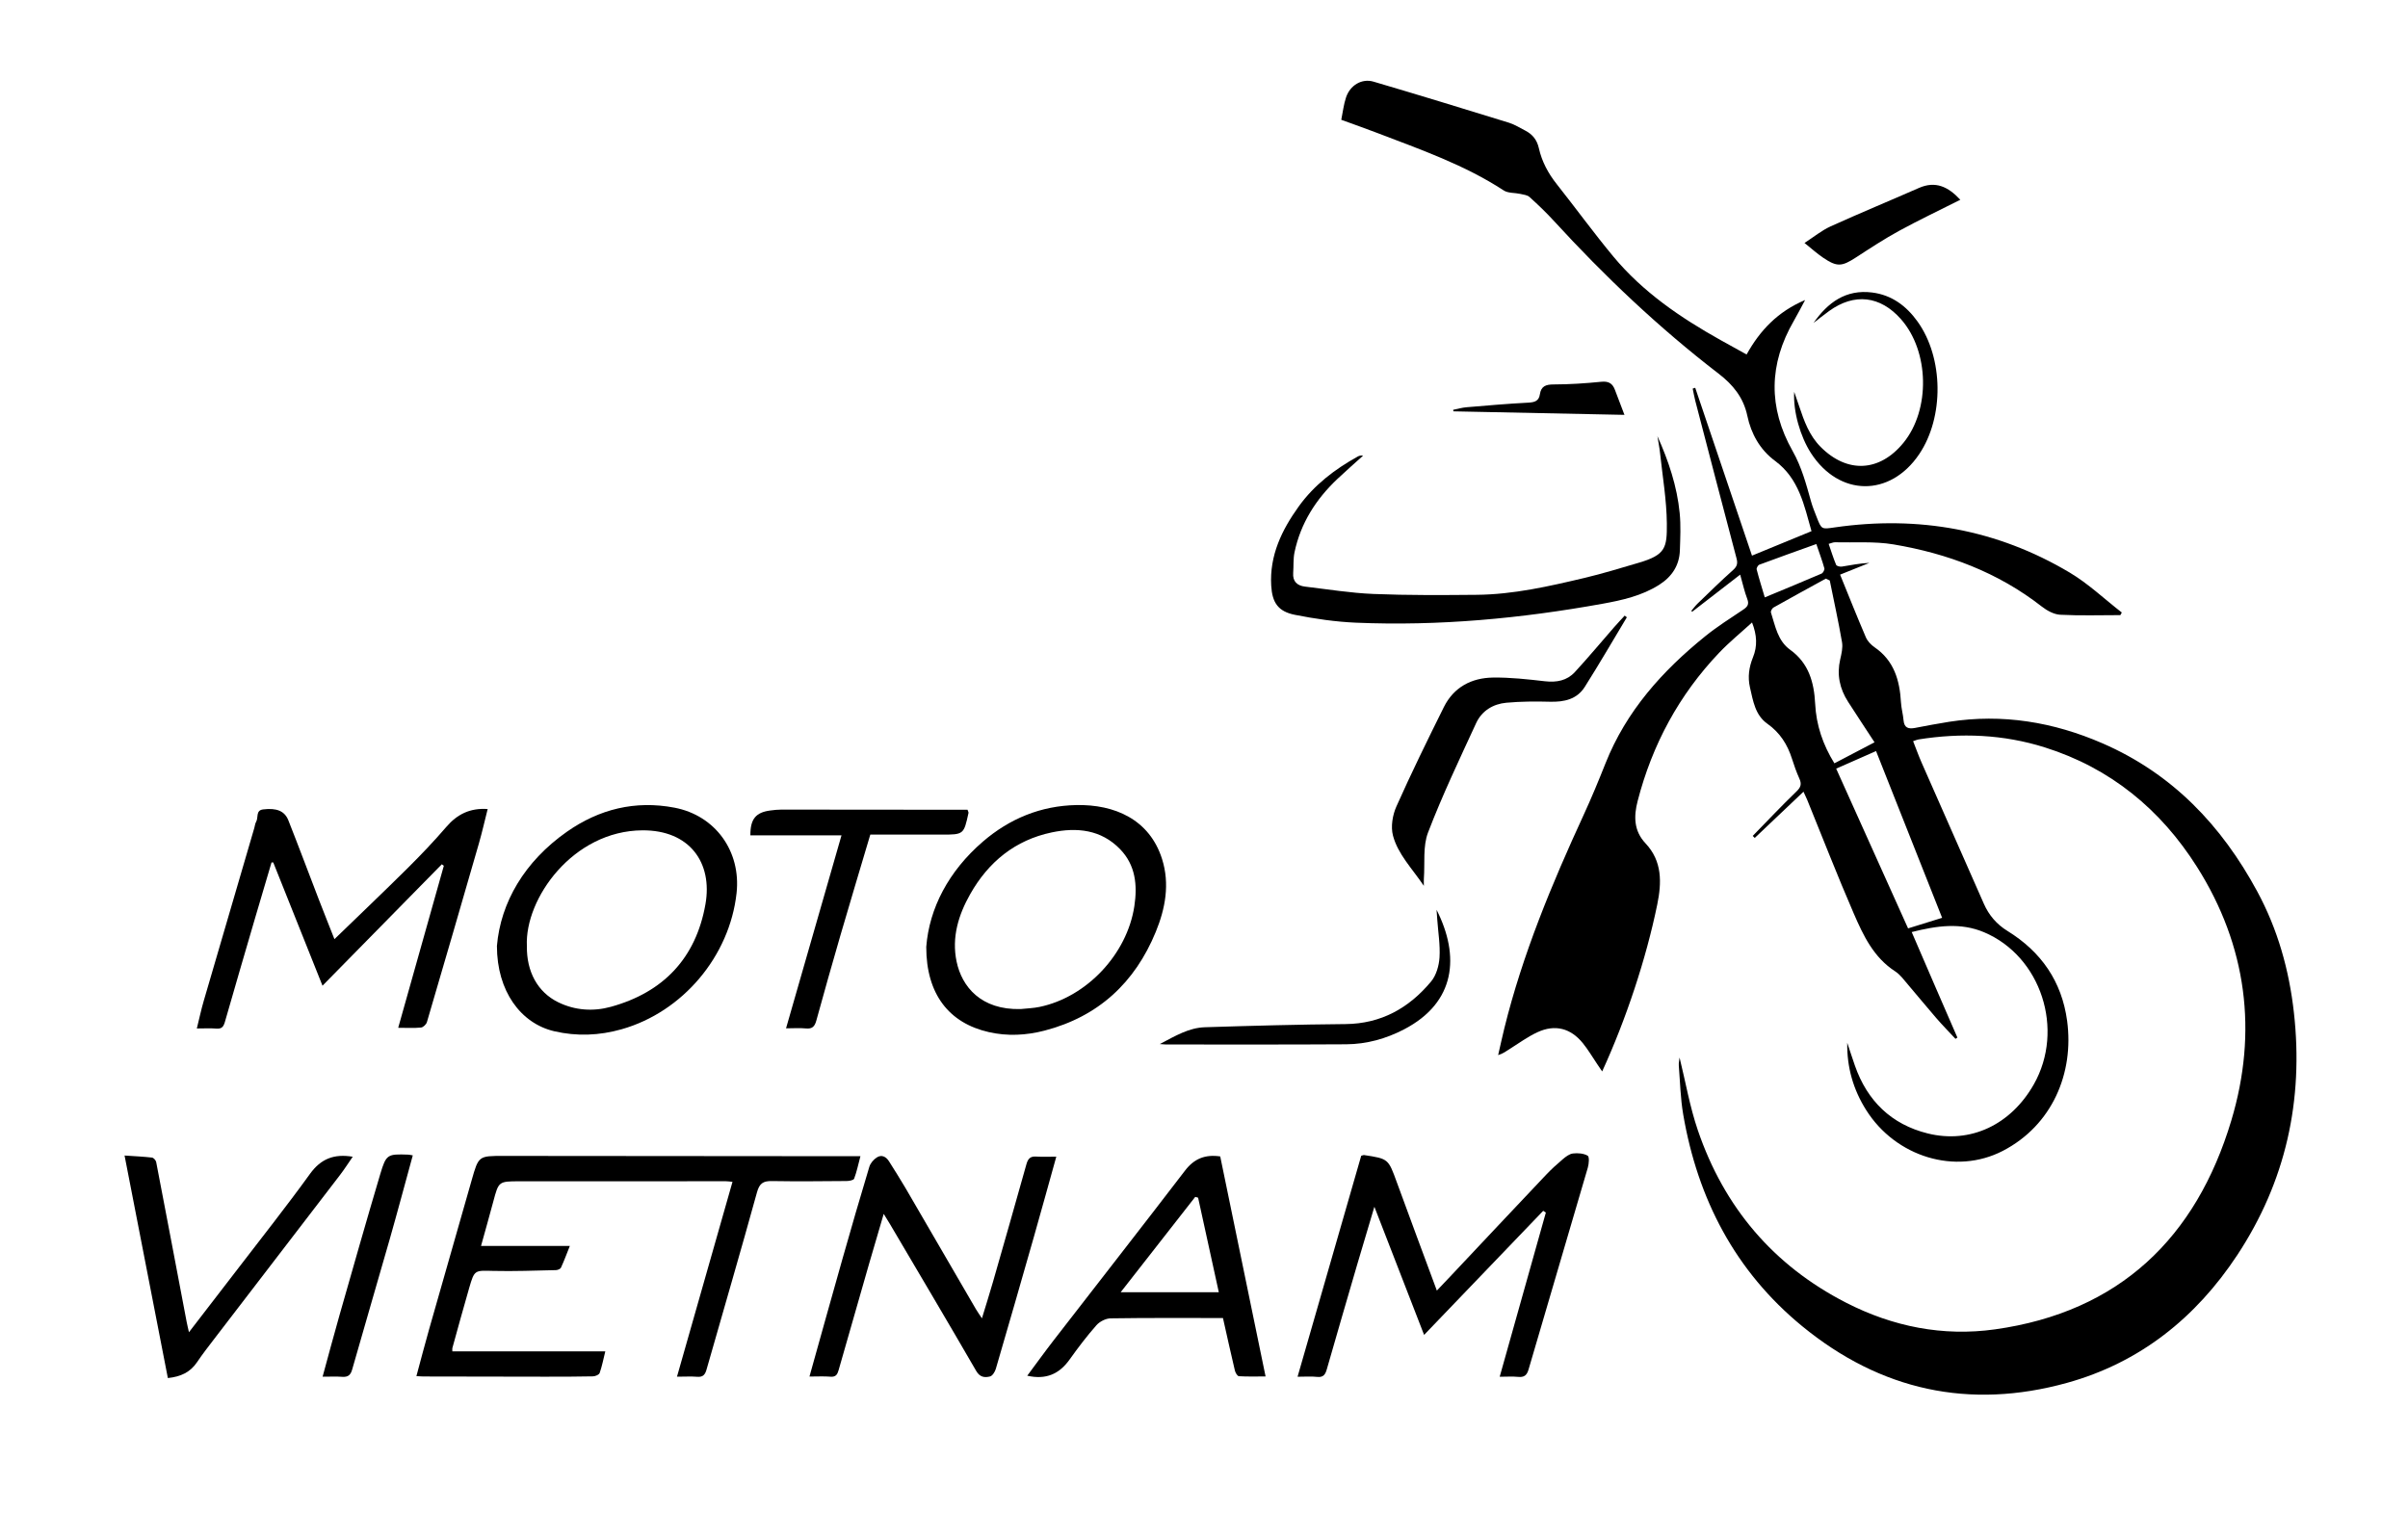 <?xml version="1.0" encoding="utf-8"?>
<svg viewBox="0 0 360 230" xmlns="http://www.w3.org/2000/svg">
  <g transform="matrix(0.317, 0, 0, 0.317, 137.12, -12.856)" style="">
    <g>
      <path d="M567.44,330.7c-9.46,0-18.94,0.31-28.38-0.18c-2.98-0.16-6.24-1.96-8.7-3.88c-20.67-16.14-44.43-25.01-69.92-29.3 c-9-1.51-18.39-0.77-27.6-1c-0.82-0.02-1.65,0.4-2.97,0.75c1.19,3.45,2.2,6.73,3.52,9.89c0.24,0.57,1.81,0.97,2.67,0.83 c4.28-0.68,8.53-1.57,13.01-1.75c-4.35,1.74-8.7,3.49-13.81,5.54c4.04,9.92,7.96,19.8,12.15,29.55c0.79,1.85,2.46,3.58,4.15,4.74 c9.17,6.31,11.81,15.58,12.41,25.95c0.16,2.84,0.98,5.64,1.22,8.49c0.31,3.6,2.36,4.15,5.38,3.58c5.38-1.02,10.76-2.07,16.17-2.91 c25.12-3.89,49.14,0.11,72.3,10.18c32.9,14.3,56.13,38.71,72.94,69.83c9.67,17.89,15.05,37.05,17.3,57.17 c4.63,41.31-3.82,79.7-26.75,114.43c-19.49,29.52-45.91,50.71-80.3,60.23c-46.03,12.74-87.98,3.51-124.87-26.76 c-31.54-25.89-49.25-59.94-56.09-99.83c-1.3-7.59-1.47-15.38-2.08-23.08c-0.1-1.28,0.24-2.59,0.36-3.79 c2.83,11.48,4.82,23.17,8.6,34.25c12.38,36.33,35.6,63.78,69.86,81.35c22.06,11.32,45.74,16.06,70.33,12.61 c58.67-8.23,94.85-43.21,111.43-98.55c12.52-41.77,7.34-82.35-16.19-119.58c-17.15-27.13-40.84-46.64-71.8-56.38 c-19.48-6.13-39.43-6.95-59.57-3.74c-0.72,0.12-1.41,0.45-2.52,0.82c1.37,3.47,2.57,6.82,3.99,10.07 c9.77,22.22,19.6,44.42,29.38,66.63c2.39,5.42,6.05,9.67,11.1,12.79c15.92,9.81,25.66,23.82,28.17,42.45 c3.32,24.62-7.05,49.25-30.33,61.3c-22.29,11.54-50.49,2.86-64.43-19.22c-6.11-9.67-9.14-20.22-8.94-31.78 c1.2,3.59,2.36,7.2,3.61,10.78c5.82,16.67,17.19,27.73,34.3,31.99c20.21,5.03,39.29-4.12,50.07-23.12 c14.68-25.88,3.44-60.37-23.41-71.75c-11.2-4.74-22.45-3.06-34.17-0.11c3.7,8.57,7.28,16.89,10.88,25.21 c3.55,8.19,7.11,16.37,10.67,24.56c-0.3,0.2-0.6,0.4-0.9,0.6c-3.07-3.3-6.23-6.52-9.18-9.93c-4.42-5.09-8.66-10.34-13.06-15.46 c-1.95-2.27-3.78-4.87-6.22-6.45c-10.14-6.55-15.01-16.89-19.5-27.24c-7.68-17.69-14.65-35.68-21.93-53.54 c-0.46-1.12-1-2.21-1.79-3.95c-7.93,7.52-15.46,14.66-22.99,21.8c-0.32-0.32-0.64-0.64-0.96-0.95c6.84-7,13.56-14.14,20.6-20.93 c2.08-2,2.57-3.52,1.42-6.07c-1.38-3.06-2.51-6.24-3.52-9.44c-2.13-6.73-5.68-12.29-11.59-16.47c-5.76-4.07-6.73-10.76-8.2-17.09 c-1.15-4.94-0.45-9.64,1.42-14.25c2.13-5.24,1.9-10.45-0.45-16.43c-5.3,4.85-10.69,9.24-15.46,14.24 c-18.98,19.91-31.61,43.39-38.49,69.99c-1.87,7.22-1.83,14.06,3.71,19.95c7.94,8.42,7.66,18.52,5.54,28.86 c-5.23,25.55-14.72,54.2-25.98,78.73c-0.89-1.32-1.61-2.38-2.33-3.44c-2.24-3.3-4.26-6.78-6.76-9.86 c-5.74-7.09-13.1-9.02-21.37-5.22c-4.6,2.11-8.77,5.19-13.09,7.9c-1.65,1.03-3.19,2.25-5.51,2.92c0.97-4.2,1.88-8.41,2.91-12.6 c8.63-34.97,22.37-68.03,37.39-100.63c3.7-8.02,7.08-16.2,10.34-24.41c9.79-24.65,26.81-43.61,47.08-59.97 c5.62-4.53,11.77-8.43,17.78-12.45c2.04-1.36,2.99-2.51,1.99-5.12c-1.32-3.45-2.11-7.11-3.34-11.45 c-7.86,6.08-15.23,11.77-22.59,17.47c-0.16-0.11-0.33-0.23-0.49-0.34c1.03-1.2,1.96-2.49,3.1-3.58 c5.49-5.29,10.93-10.63,16.61-15.7c1.88-1.68,2.3-3.07,1.67-5.45c-6.56-24.77-13.01-49.57-19.47-74.36 c-0.5-1.91-0.82-3.86-1.23-5.79c0.4-0.13,0.8-0.25,1.2-0.38c8.92,26.37,17.83,52.75,26.77,79.17c9.31-3.83,18.56-7.64,28.07-11.54 c-3.47-12.11-5.83-24.78-17.2-33.16c-7.06-5.21-11.28-12.74-13.07-21.26c-1.82-8.63-6.8-14.7-13.55-19.88 c-28.11-21.61-53.74-45.91-77.67-72.04c-3.62-3.96-7.52-7.68-11.5-11.28c-1.04-0.94-2.83-1.12-4.32-1.46 c-2.62-0.59-5.77-0.28-7.85-1.64c-18.55-12.11-39.29-19.3-59.75-27.15c-5.44-2.09-10.95-4.01-16.86-6.17 c0.75-3.65,1.13-7.25,2.26-10.6c1.94-5.72,7.44-9.01,12.95-7.39c21.34,6.29,42.61,12.8,63.86,19.37c2.7,0.84,5.18,2.42,7.73,3.73 c3.4,1.75,5.51,4.4,6.38,8.26c1.4,6.28,4.37,11.84,8.39,16.92c8.99,11.36,17.51,23.09,26.76,34.23 c13.93,16.76,31.68,28.83,50.54,39.38c4,2.24,8.02,4.44,12.29,6.8c6.28-11.3,14.64-20.21,27.6-25.69c-2.06,3.81-3.6,6.85-5.31,9.8 c-11.82,20.38-12.18,40.92-0.58,61.44c4.24,7.49,6.39,15.6,8.67,23.74c0.7,2.51,1.7,4.94,2.65,7.37c2.33,6,2.32,5.8,8.62,4.89 c39.36-5.67,76.5,0.95,110.74,21.33c8.8,5.24,16.4,12.5,24.56,18.83C567.89,329.86,567.67,330.28,567.44,330.7z M430.39,314.37 c-0.62-0.3-1.23-0.6-1.85-0.89c-8.25,4.53-16.52,9.04-24.72,13.66c-0.65,0.37-1.37,1.73-1.17,2.34 c2.05,6.35,3.15,13.32,9.07,17.57c8.78,6.31,11.27,15.41,11.78,25.45c0.51,10.14,3.67,19.38,9.07,28.1 c6.34-3.32,12.47-6.53,18.93-9.91c-4.33-6.63-8.45-12.85-12.48-19.12c-3.94-6.14-5.38-12.74-3.71-19.98 c0.61-2.65,1.3-5.53,0.86-8.12C434.48,333.71,432.35,324.05,430.39,314.37z M483.38,473.48c-10.46-26.41-20.73-52.34-31.16-78.66 c-6.38,2.82-12.25,5.4-18.81,8.29c11.38,25.29,22.63,50.28,33.91,75.35C473.19,476.64,478.02,475.14,483.38,473.48z M399.74,322.33c9.16-3.81,18.01-7.44,26.78-11.22c0.7-0.3,1.51-1.81,1.32-2.49c-0.99-3.55-2.28-7.02-3.79-11.45 c-9.24,3.32-18.09,6.46-26.88,9.74c-0.64,0.24-1.42,1.61-1.26,2.23C397.05,313.54,398.42,317.88,399.74,322.33z"/>
      <path d="M-113.28,689.92c8.81-30.93,17.46-61.27,26.18-91.91c-1.18-0.11-2.11-0.28-3.04-0.28c-32.5-0.01-64.99-0.02-97.49,0.02 c-9.79,0.01-9.75,0.09-12.28,9.54c-1.82,6.82-3.75,13.61-5.79,20.97c14.01,0,27.57,0,41.88,0c-1.54,3.87-2.73,7.1-4.17,10.22 c-0.3,0.64-1.56,1.16-2.39,1.17c-9.86,0.21-19.72,0.61-29.57,0.37c-8.74-0.21-8.83-0.57-11.32,8c-2.75,9.43-5.31,18.91-7.94,28.38 c-0.1,0.34-0.01,0.74-0.01,1.57c23.96,0,47.86,0,72.13,0c-0.93,3.76-1.56,7.06-2.66,10.19c-0.29,0.83-2.05,1.58-3.15,1.6 c-7.62,0.17-15.25,0.16-22.87,0.16c-19-0.02-38-0.06-56.99-0.1c-0.97,0-1.93-0.1-3.41-0.18c2.05-7.58,3.95-14.89,6.01-22.16 c6.65-23.44,13.38-46.86,20.06-70.29c3.25-11.4,3.23-11.42,14.99-11.41c52.37,0.04,104.74,0.09,157.11,0.13c3.48,0,6.95,0,11.24,0 c-1.08,4.07-1.77,7.43-2.97,10.6c-0.28,0.73-2.31,1.1-3.54,1.11c-11.75,0.1-23.5,0.22-35.25,0.02c-4.11-0.07-5.87,1.06-7.05,5.37 c-7.7,27.93-15.85,55.74-23.79,83.6c-0.68,2.38-1.71,3.58-4.39,3.35C-106.59,689.73-109.47,689.92-113.28,689.92z"/>
      <path d="M274.72,689.95c7.34-26.11,14.55-51.78,21.77-77.45c-0.42-0.27-0.83-0.55-1.25-0.82c-18.52,19.3-37.04,38.6-56.17,58.53 c-7.85-20.23-15.45-39.82-23.45-60.45c-2.91,9.8-5.55,18.54-8.12,27.31c-4.81,16.47-9.62,32.93-14.34,49.43 c-0.71,2.47-1.67,3.83-4.56,3.51c-2.83-0.31-5.71-0.07-9.21-0.07c10.12-35.12,20.11-69.82,30.02-104.23 c0.82-0.22,1.07-0.37,1.29-0.34c11.57,1.75,11.47,1.78,15.48,12.78c6.13,16.82,12.41,33.6,18.9,51.15 c2.39-2.52,4.32-4.53,6.23-6.56c15.07-16.01,30.12-32.04,45.23-48c2.48-2.62,5.17-5.07,7.94-7.41c1.4-1.18,3.11-2.51,4.8-2.7 c2.3-0.27,5.03-0.06,6.93,1.05c0.86,0.5,0.6,3.81,0.07,5.63c-9.26,31.74-18.68,63.44-27.94,95.18c-0.82,2.82-2.11,3.8-4.97,3.51 C280.68,689.74,277.93,689.95,274.72,689.95z"/>
      <path d="M-280.46,505.49c-7.87-19.69-15.54-38.91-23.22-58.13c-0.27,0-0.55,0-0.82,0c-2.58,8.72-5.18,17.43-7.73,26.15 c-4.78,16.35-9.58,32.7-14.26,49.07c-0.64,2.22-1.47,3.36-4,3.15c-2.84-0.24-5.71-0.06-9.24-0.06c1.16-4.67,2.05-8.87,3.25-12.99 c7.92-27.22,15.91-54.42,23.87-81.63c0.28-0.95,0.35-2.03,0.84-2.85c1.16-1.93-0.32-5.42,3.31-5.86c6.33-0.77,10.14,0.7,11.9,5.15 c4.9,12.38,9.55,24.85,14.34,37.27c2.5,6.48,5.09,12.93,7.39,18.78c11.52-11.16,23.19-22.26,34.62-33.6 c6.29-6.24,12.41-12.69,18.2-19.41c5.08-5.9,11.13-8.94,19.45-8.37c-1.37,5.4-2.61,10.92-4.17,16.34 c-8.09,28.08-16.25,56.14-24.49,84.18c-0.31,1.07-1.75,2.45-2.78,2.55c-3.32,0.33-6.69,0.12-10.76,0.12 c7.22-25.62,14.37-51.02,21.52-76.42c-0.32-0.24-0.64-0.47-0.95-0.71C-242.84,467.19-261.46,486.14-280.46,505.49z"/>
      <path d="M-198.2,486.73c1.75-20.47,12.99-39.82,33-53.85c15.2-10.66,32.21-14.9,50.73-11.36c19.28,3.68,31.46,20.54,29.29,40.31 c-3.27,29.8-25.43,56.05-54.21,64.21c-10.52,2.98-21.14,3.41-31.8,0.93C-186.92,523.29-198.2,508.13-198.2,486.73z M-184.07,486.81c-0.17,12.03,5.04,21.73,14.79,26.5c7.91,3.87,16.55,4.43,24.83,2.14c24.73-6.83,40.1-22.94,44.59-48.37 c3.47-19.62-7.47-35.01-29.72-34.87C-162.36,432.41-185.14,464.47-184.07,486.81z"/>
      <path d="M-50.8,689.85c5.33-19.04,10.41-37.34,15.6-55.62c4.11-14.46,8.28-28.91,12.63-43.3c0.52-1.73,2.06-3.52,3.62-4.48 c2.24-1.39,4.32-0.29,5.69,1.92c2.57,4.13,5.21,8.21,7.66,12.41c11.11,19.05,22.17,38.14,33.26,57.21 c0.74,1.28,1.62,2.48,2.88,4.4c1.86-6.13,3.61-11.61,5.19-17.13c5.31-18.52,10.61-37.04,15.8-55.59c0.71-2.52,1.79-3.77,4.56-3.58 c3.08,0.21,6.18,0.05,9.52,0.05c-3.53,12.64-6.98,25.21-10.55,37.75c-5.93,20.8-11.9,41.58-17.97,62.33 c-0.41,1.4-1.59,3.32-2.76,3.6c-2.44,0.6-4.73,0.44-6.49-2.6c-13.42-23.2-27.1-46.25-40.71-69.34c-0.81-1.38-1.68-2.73-2.92-4.75 c-2.46,8.38-4.77,16.15-7.01,23.94c-4.78,16.6-9.55,33.2-14.27,49.81c-0.58,2.04-1.34,3.23-3.78,3.04 C-43.94,689.67-47.06,689.85-50.8,689.85z"/>
      <path d="M4.28,487.19c1.4-18.19,10.54-35.73,26.7-49.65c12.63-10.88,27.37-16.91,44.03-17.25c18.03-0.37,34.57,6.71,40.49,25.48 c3.71,11.76,1.53,23.34-2.97,34.32c-9.83,23.98-27.09,40-52.47,46.59c-8.66,2.25-17.47,2.71-26.3,0.7 C15.09,523.13,4.27,509.58,4.28,487.19z M48.8,516.51c2.97-0.32,5.99-0.4,8.91-1.01c22.28-4.63,41.29-24.91,44.71-47.51 c1.5-9.91,0.58-19.34-6.7-26.87c-8.97-9.29-20.41-10.41-32.26-7.93c-17.26,3.62-29.85,13.92-38.43,29.07 c-5.57,9.84-8.84,20.43-6.44,31.88C21.07,505.94,30.06,517,48.8,516.51z"/>
      <path d="M142.92,586.02c7.04,34.18,14.11,68.49,21.39,103.79c-4.51,0-8.56,0.13-12.59-0.12c-0.7-0.04-1.64-1.64-1.88-2.65 c-1.94-8.19-3.75-16.42-5.63-24.79c-17.76,0-35.37-0.12-52.97,0.15c-2.29,0.03-5.16,1.5-6.7,3.24 c-4.53,5.14-8.69,10.62-12.67,16.2c-4.85,6.8-11.09,9.62-19.96,7.62c4.26-5.72,8.3-11.34,12.53-16.8 c20.63-26.66,41.4-53.21,61.9-79.97C130.65,587.05,135.82,584.99,142.92,586.02z M132.49,605.49c-0.45-0.13-0.9-0.26-1.35-0.39 c-11.6,14.84-23.2,29.68-35.16,44.97c15.72,0,30.52,0,46.27,0C138.94,634.95,135.71,620.22,132.49,605.49z"/>
      <path d="M349.11,246.28c5.22,11.62,9.26,23.62,10.5,36.32c0.57,5.79,0.28,11.69,0.09,17.52c-0.23,7.16-3.79,12.49-9.77,16.29 c-8.18,5.19-17.47,7.26-26.76,8.94c-38.41,6.94-77.13,10.57-116.19,8.92c-9.66-0.41-19.36-1.82-28.85-3.71 c-7.9-1.57-10.69-5.73-11.16-13.76c-0.84-14.23,4.99-26.26,12.98-37.36c7.26-10.1,16.97-17.53,27.8-23.53 c0.7-0.39,1.51-0.61,2.55-0.43c-4.04,3.66-8.16,7.25-12.12,10.99c-10.11,9.57-17.35,20.88-20.23,34.64 c-0.65,3.12-0.37,6.43-0.62,9.64c-0.31,4.08,1.87,6.06,5.59,6.5c10.76,1.27,21.5,3.03,32.29,3.47c16.21,0.66,32.45,0.55,48.68,0.4 c17.3-0.16,34.1-4.01,50.83-7.97c8.58-2.03,17.02-4.64,25.49-7.12c12.77-3.74,13.45-7.04,13.34-18.62 c-0.11-11.03-2.01-22.05-3.19-33.06C350.08,251.65,349.53,248.97,349.11,246.28z"/>
      <path d="M-353.39,690.56c-6.77-34.8-13.53-69.53-20.42-104.96c4.81,0.33,8.89,0.5,12.94,0.97c0.75,0.09,1.81,1.26,1.97,2.08 c4.85,25.16,9.61,50.33,14.39,75.5c0.27,1.42,0.63,2.82,1.07,4.8c7.76-10.08,15.22-19.72,22.64-29.4 c11.54-15.06,23.34-29.93,34.45-45.31c5.13-7.09,11.3-9.55,20.15-8.07c-2.06,2.97-3.89,5.86-5.96,8.56 c-19.73,25.76-39.51,51.49-59.26,77.24c-2.81,3.66-5.65,7.32-8.23,11.14C-342.84,687.84-347.34,689.93-353.39,690.56z"/>
      <path d="M-61.85,525.6c8.76-30.49,17.36-60.41,26.16-91.03c-14.68,0-28.83,0-42.98,0c-0.04-7.72,2.56-10.83,9.4-11.72 c1.73-0.23,3.48-0.42,5.22-0.42c23.12,0,46.24,0.04,69.36,0.06c6.23,0.01,12.46,0,18.43,0c0.34,0.99,0.52,1.23,0.48,1.43 c-2.25,10.31-2.25,10.31-12.8,10.31c-11.23,0-22.45,0-33.53,0c-4.87,16.41-9.57,31.98-14.11,47.59 c-3.89,13.37-7.66,26.77-11.36,40.19c-0.74,2.69-1.9,3.95-4.87,3.65C-55.39,525.36-58.37,525.6-61.85,525.6z"/>
      <path d="M334.68,331.73c-6.59,10.96-13.01,22.04-19.85,32.85c-3.71,5.86-9.74,7.14-16.4,6.97c-6.84-0.18-13.74-0.15-20.54,0.47 c-6.28,0.57-11.59,3.79-14.28,9.62c-7.86,17.07-15.97,34.07-22.68,51.59c-2.51,6.55-1.43,14.48-1.97,21.78 c-0.05,0.74-0.01,1.48-0.01,3.38c-5.6-8.27-12.22-14.9-14.56-23.7c-1.11-4.19-0.2-9.67,1.62-13.75 c7.04-15.8,14.67-31.35,22.37-46.85c4.67-9.4,13.02-13.79,23.14-13.94c8.18-0.12,16.41,0.82,24.57,1.75 c5.49,0.63,10.36-0.31,14.06-4.32c6.34-6.87,12.33-14.08,18.49-21.13c1.64-1.87,3.35-3.68,5.03-5.52 C334.01,331.21,334.35,331.47,334.68,331.73z"/>
      <path d="M-280.41,689.92c2.76-10.07,5.27-19.55,7.96-28.98c6.35-22.23,12.65-44.48,19.25-66.64c2.78-9.33,3.41-9.45,13.16-9.12 c0.59,0.02,1.17,0.18,2.16,0.35c-3.67,13.37-7.18,26.56-10.92,39.69c-5.83,20.45-11.86,40.84-17.66,61.3 c-0.75,2.66-1.96,3.63-4.64,3.46C-273.96,689.78-276.83,689.92-280.41,689.92z"/>
      <path d="M244.95,469.69c11.03,21.78,9.13,43.69-15.37,56.42c-8.53,4.43-17.66,6.96-27.23,7.02c-28.34,0.18-56.69,0.09-85.04,0.09 c-0.58,0-1.15-0.07-2.89-0.19c7.4-3.91,13.77-7.7,21.24-7.94c22.09-0.69,44.18-1.31,66.27-1.49c16.89-0.14,30-7.57,40.43-20.07 c2.43-2.91,3.73-7.44,3.98-11.33c0.37-5.91-0.64-11.9-1.06-17.86C245.2,473.05,245.1,471.75,244.95,469.69z"/>
      <path d="M422.73,192.89c6.7-9.66,15.25-15.92,27.62-14.37c9.29,1.17,16.15,6.34,21.43,13.69c12.32,17.15,12.58,45.11,0.76,62.61 c-13.72,20.31-37.76,20.04-51.04-0.57c-4.99-7.74-8.43-19.57-7.89-28.86c0.8,2.3,1.62,4.59,2.39,6.9 c2.29,6.88,4.74,13.67,10.02,19c12.54,12.65,27.82,11.94,39.11-1.87c12.77-15.63,12.23-43.15-1.15-58.3 c-9.76-11.06-21.98-12.47-33.91-3.86C427.57,189.06,425.17,191.01,422.73,192.89z"/>
      <path d="M491.96,134.78c-9.82,4.95-19.49,9.54-28.87,14.66c-6.98,3.81-13.66,8.2-20.34,12.54c-6.71,4.36-8.93,4.58-15.55,0.09 c-2.86-1.94-5.44-4.28-8.73-6.92c4.4-2.83,8.09-5.89,12.3-7.81c13.81-6.26,27.83-12.05,41.71-18.15 C480.24,125.8,486.19,128.57,491.96,134.78z"/>
      <path d="M333.56,236.24c-27.56-0.57-54.11-1.12-80.65-1.66c-0.04-0.24-0.08-0.49-0.12-0.73c2.09-0.41,4.15-1.02,6.26-1.2 c9.69-0.82,19.39-1.67,29.1-2.17c3.02-0.15,5.05-0.73,5.53-3.95c0.57-3.83,2.81-4.64,6.51-4.64c7.48-0.02,14.98-0.51,22.43-1.26 c3.5-0.35,5.35,0.79,6.48,3.89C330.45,228.18,331.88,231.82,333.56,236.24z"/>
    </g>
  </g>
</svg>